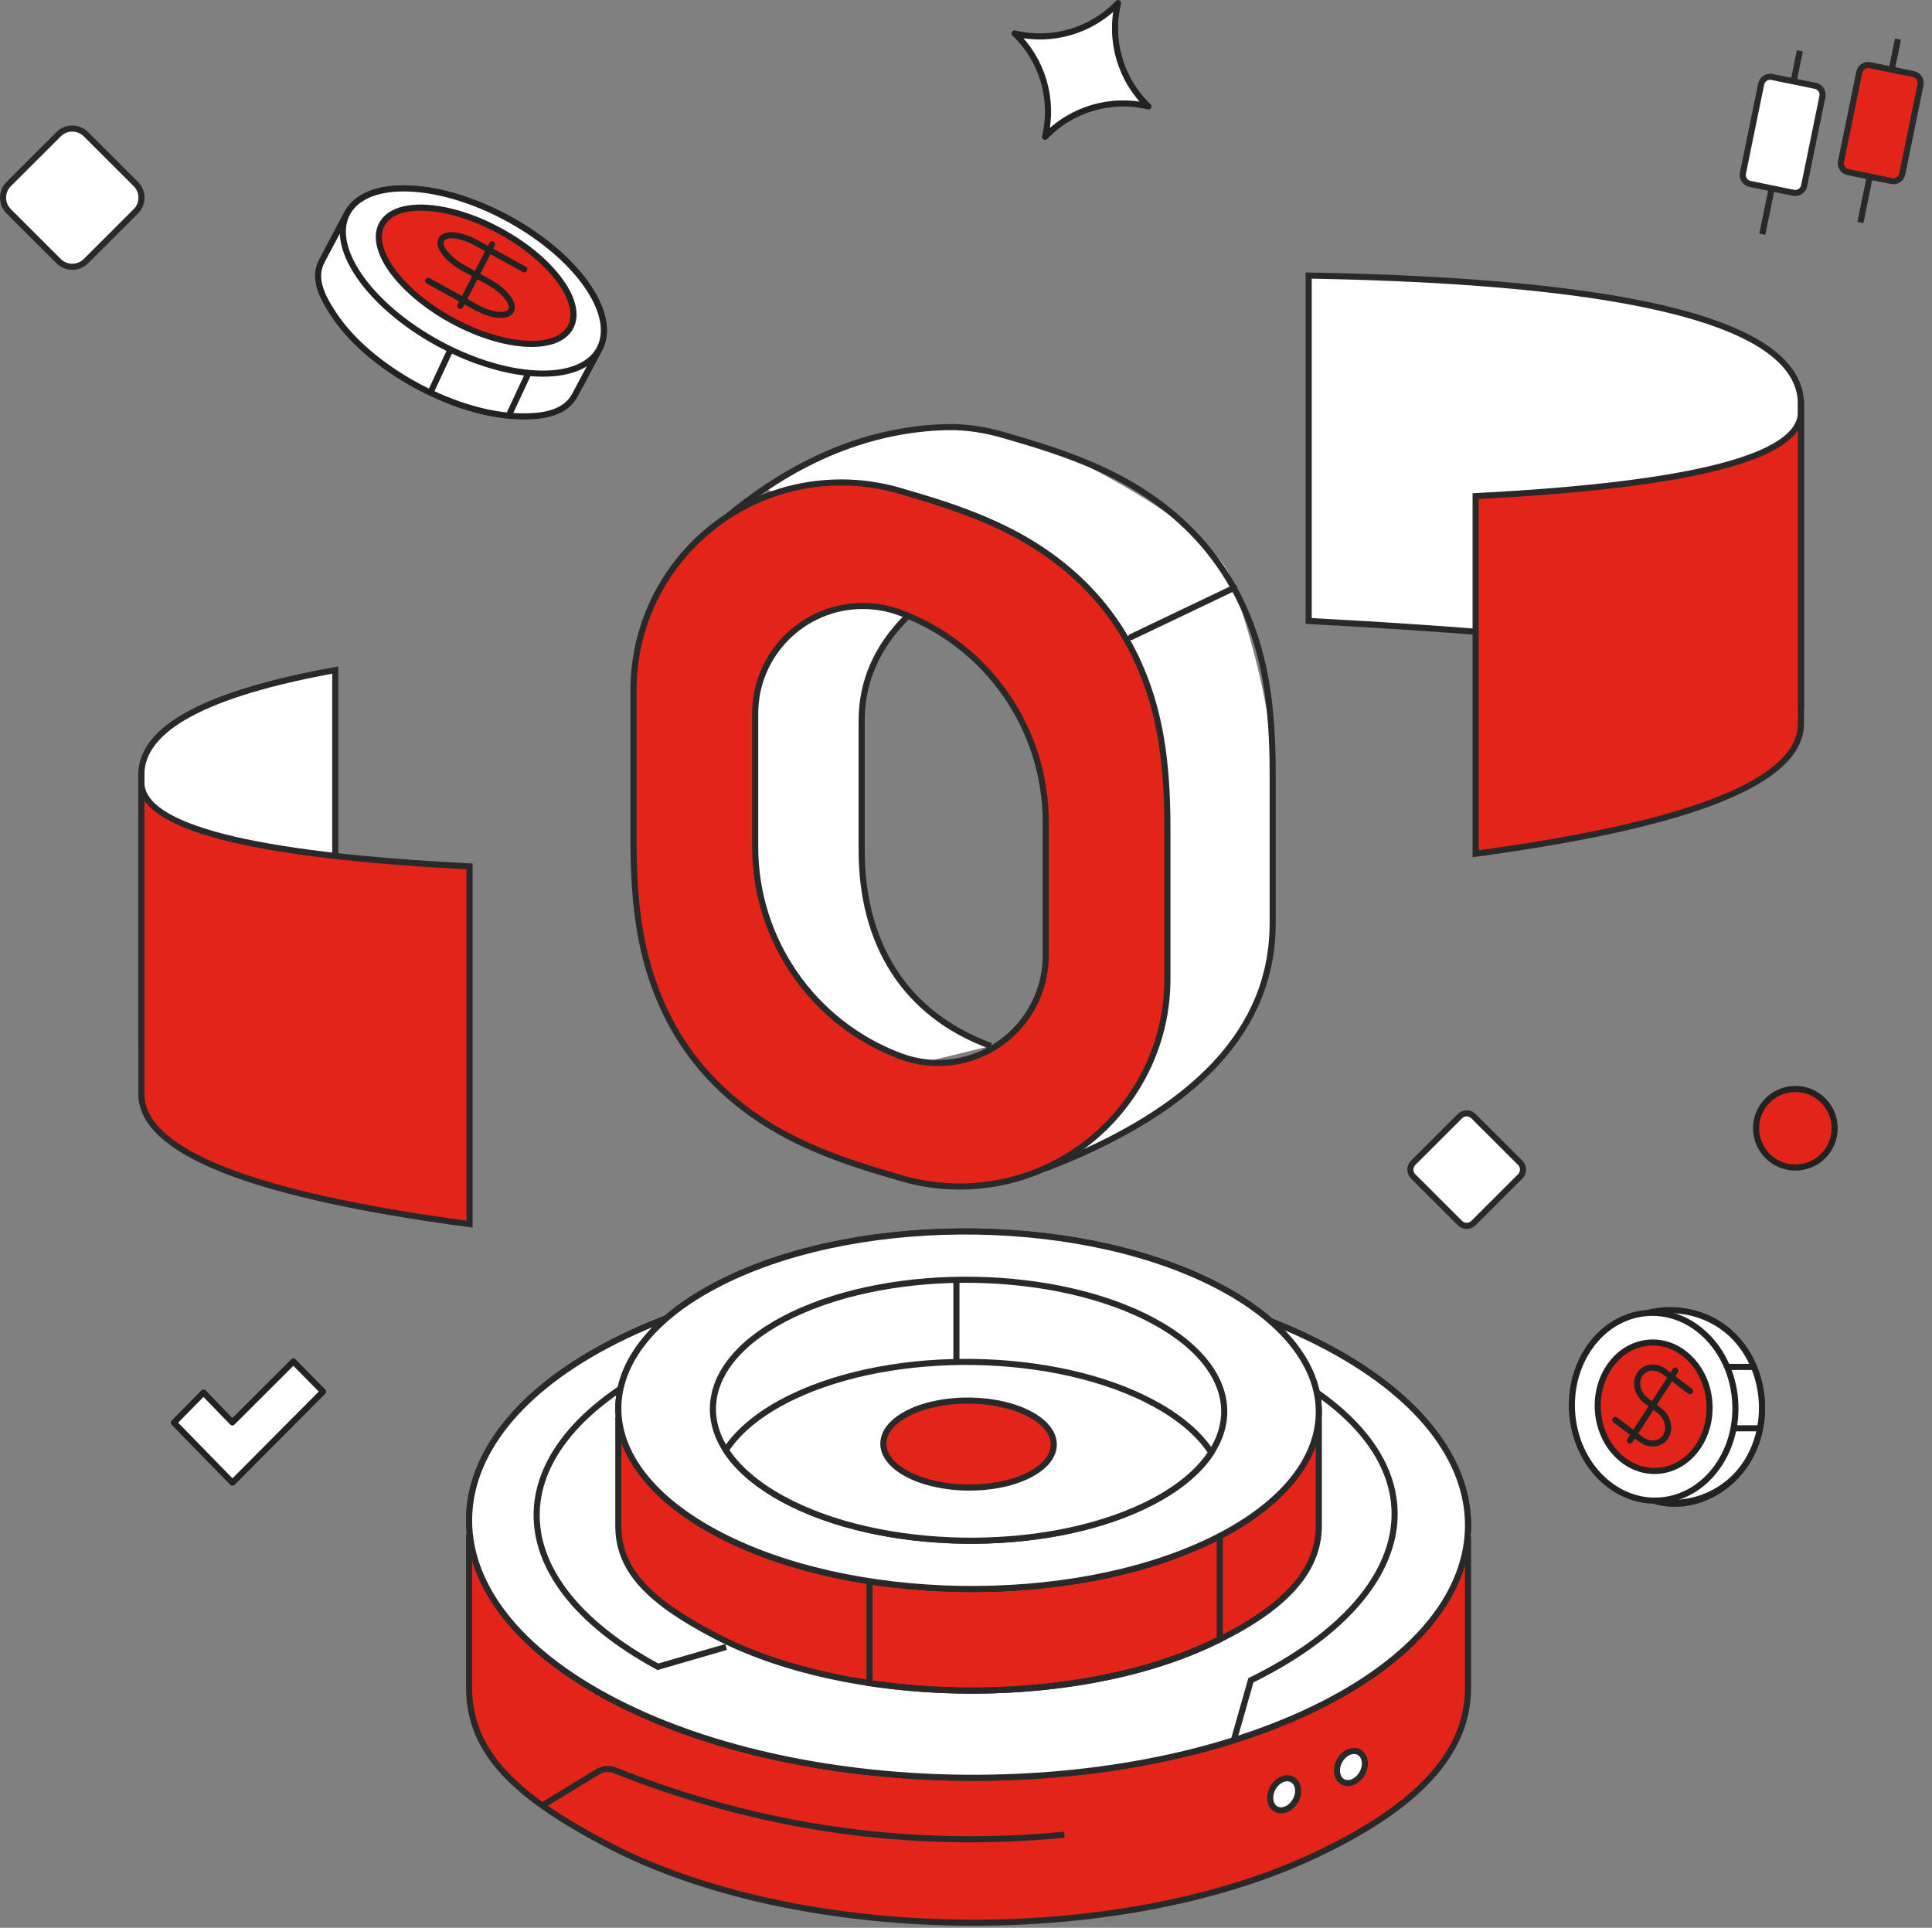 <svg width="475" height="474" viewBox="0 0 475 474" fill="none" xmlns="http://www.w3.org/2000/svg">
<rect x="0" y="0" width="475" height="474" fill="#808080" stroke="none"/>
<path d="M153.516 369.848C202.666 346.972 280.394 348.311 327.125 372.839C330.65 374.688 333.897 376.58 336.868 378.506L360.93 378.567C360.93 389.39 360.93 404.382 360.93 414.982C360.93 430.881 348.74 444.333 322.744 456.432C273.593 479.308 195.866 477.969 149.134 453.441C126.795 441.716 115.339 430.898 115.334 414.998C115.329 404.398 115.329 389.192 115.329 377.942L138.547 378C142.921 375.181 147.912 372.456 153.516 369.848Z" fill="#E32519" stroke="#292929" stroke-width="1.5"/>
<path d="M315.723 445.026C313.827 445.508 312.289 444.175 312.289 442.05C312.289 439.925 313.827 437.812 315.723 437.33C317.62 436.849 319.158 438.181 319.158 440.306C319.158 442.431 317.62 444.545 315.723 445.026Z" fill="white" stroke="#292929" stroke-width="1.5"/>
<path d="M332.136 438.317C330.239 438.799 328.701 437.466 328.701 435.341C328.701 433.216 330.239 431.103 332.136 430.621C334.033 430.14 335.57 431.472 335.57 433.597C335.57 435.722 334.033 437.836 332.136 438.317Z" fill="white" stroke="#292929" stroke-width="1.5"/>
<path d="M149.134 417.188C195.865 442.51 273.593 443.892 322.744 420.276C371.895 396.66 373.857 356.988 327.125 331.667C280.394 306.346 202.666 304.963 153.515 328.579C104.364 352.195 102.402 391.867 149.134 417.188Z" fill="white" stroke="#292929" stroke-width="1.5"/>
<path d="M149.134 417.188C195.865 442.51 273.593 443.892 322.744 420.276C371.895 396.66 373.857 356.988 327.125 331.667C280.394 306.346 202.666 304.963 153.515 328.579C104.364 352.195 102.402 391.867 149.134 417.188Z" fill="white" stroke="#292929" stroke-width="1.5"/>
<path d="M303.404 427.685L307.544 413.14C350.081 392.242 356.037 359.279 315.442 337.283" stroke="#292929" stroke-width="1.5"/>
<path d="M164.627 334.6C121.93 355.115 121.158 387.825 161.753 409.821L178.52 404.955" stroke="#292929" stroke-width="1.5"/>
<path d="M133.277 443.965L146.95 435.643C148.226 434.867 149.794 434.736 151.182 435.289C186.807 449.494 223.644 454.77 261.694 451.118" stroke="#292929" stroke-width="1.5"/>
<path d="M178.797 343.534C213.263 327.495 267.77 328.434 300.54 345.631C303.011 346.927 305.288 348.254 307.371 349.605L324.245 349.647C324.245 357.235 324.245 367.746 324.245 375.178C324.245 386.326 315.697 395.757 297.467 404.24C263.001 420.279 208.494 419.34 175.724 402.143C160.059 393.922 152.026 386.337 152.022 375.189C152.019 367.757 152.019 357.096 152.019 349.209L168.3 349.249C171.368 347.273 174.867 345.362 178.797 343.534Z" fill="#E32519" stroke="#292929" stroke-width="1.5"/>
<path fill-rule="evenodd" clip-rule="evenodd" d="M299.894 345.296V403.077C299.104 403.467 298.295 403.854 297.466 404.24C274.377 414.984 242.294 418.11 213.777 413.832L213.778 333.708C243.491 329.532 276.89 333.475 299.894 345.296Z" stroke="#292929" stroke-width="1.5"/>
<path d="M175.724 376.725C208.494 394.479 263 395.448 297.467 378.89C331.934 362.332 333.31 334.518 300.54 316.764C267.769 299.011 213.263 298.042 178.796 314.6C144.329 331.157 142.954 358.972 175.724 376.725Z" fill="white" stroke="#292929" stroke-width="1.5"/>
<path d="M175.724 376.725C208.494 394.479 263 395.448 297.467 378.89C331.934 362.332 333.31 334.518 300.54 316.764C267.769 299.011 213.263 298.042 178.796 314.6C144.329 331.157 142.954 358.972 175.724 376.725Z" fill="white" stroke="#292929" stroke-width="1.5"/>
<path d="M192.578 368.629C216.498 381.587 256.284 382.295 281.442 370.209C306.601 358.123 307.605 337.82 283.685 324.861C259.765 311.903 219.979 311.195 194.82 323.281C169.662 335.367 168.658 355.67 192.578 368.629Z" fill="white" stroke="#292929" stroke-width="1.5"/>
<path d="M194.821 343.483C219.979 331.397 259.765 332.105 283.685 345.063C290.283 348.638 294.985 352.771 297.806 357.137C294.665 361.971 289.203 366.481 281.443 370.209C256.284 382.295 216.498 381.588 192.578 368.629C185.98 365.054 181.278 360.921 178.457 356.556C181.598 351.721 187.06 347.211 194.821 343.483Z" fill="white" stroke="#292929" stroke-width="1.5"/>
<path d="M222.947 362.358C230.921 366.677 244.183 366.913 252.569 362.885C260.955 358.856 261.29 352.088 253.316 347.769C245.343 343.449 232.081 343.213 223.695 347.242C215.309 351.271 214.974 358.038 222.947 362.358Z" fill="#E32519" stroke="#292929" stroke-width="1.5"/>
<path d="M235.143 314.905L235.143 334.874" stroke="#292929" stroke-width="1.5"/>
<path d="M457.402 54.693L460.121 41.415" stroke="#292929" stroke-width="1.5"/>
<path d="M463.916 22.886L466.636 9.608" stroke="#292929" stroke-width="1.5"/>
<path d="M459.765 16.03L470.428 18.214C471.64 18.462 472.422 19.645 472.174 20.855L467.686 42.771C467.438 43.982 466.254 44.762 465.041 44.513L454.378 42.33C453.166 42.081 452.384 40.899 452.632 39.688L457.12 17.772C457.368 16.562 458.552 15.782 459.765 16.03Z" fill="#E32519" stroke="#292929" stroke-width="1.5"/>
<path d="M433.282 57.582L436.001 44.304" stroke="#292929" stroke-width="1.5"/>
<path d="M439.795 25.775L442.515 12.497" stroke="#292929" stroke-width="1.5"/>
<path d="M435.645 18.92L446.308 21.103C447.52 21.352 448.302 22.534 448.054 23.745L443.565 45.661C443.318 46.871 442.134 47.651 440.921 47.403L430.258 45.219C429.046 44.971 428.264 43.788 428.512 42.578L433 20.662C433.248 19.451 434.432 18.671 435.645 18.92Z" fill="white" stroke="#292929" stroke-width="1.5"/>
<path d="M362.278 274.444L373.755 285.901C374.682 286.827 374.682 288.327 373.755 289.252L362.278 300.709C361.351 301.635 359.849 301.635 358.922 300.709L347.445 289.252C346.518 288.327 346.518 286.827 347.445 285.901L358.922 274.444C359.849 273.519 361.351 273.519 362.278 274.444Z" fill="white" stroke="#292929" stroke-width="1.5"/>
<path d="M21.127 32.999L33.4 45.252C35.254 47.103 35.254 50.103 33.4 51.954L21.127 64.207C19.273 66.057 16.268 66.057 14.414 64.207L2.14 51.954C0.287 50.103 0.287 47.103 2.14 45.252L14.414 32.999C16.268 31.149 19.273 31.149 21.127 32.999Z" fill="white" stroke="#292929" stroke-width="1.5"/>
<path fill-rule="evenodd" clip-rule="evenodd" d="M276.425 156.919L303.472 144.515C309.757 163.379 312.899 178.579 312.899 190.114L312.899 227.026C312.899 252.863 294.301 272.939 257.104 287.256L276.425 156.919Z" fill="white"/>
<path fill-rule="evenodd" clip-rule="evenodd" d="M276.424 156.918L303.472 144.514C301.613 135.778 288.259 125.131 263.409 112.573C238.558 100.014 213.563 102.577 188.424 120.26L276.424 156.918Z" fill="white"/>
<path fill-rule="evenodd" clip-rule="evenodd" d="M222.962 144.512L181.427 144.512L181.427 257.177L226.132 261.425L243.593 257.177C222.115 249.285 211.846 231.606 211.846 209.058L211.846 177.184C211.846 167.605 215.552 159.106 222.962 151.687L222.962 144.512Z" fill="white"/>
<path fill-rule="evenodd" clip-rule="evenodd" d="M206.854 118.624C211.775 118.624 216.67 119.335 221.387 120.734L226.13 122.141C242.718 127.061 252.931 132.263 261.519 139.222C270.106 146.181 276.482 154.723 280.712 164.935C284.941 175.146 287.023 186.417 287.023 203.719L287.023 240.631C287.023 268.855 264.144 291.735 235.92 291.735C230.999 291.735 226.105 291.024 221.387 289.625L216.644 288.218C200.056 283.298 189.843 278.096 181.256 271.137C172.668 264.179 166.292 255.636 162.063 245.425C157.833 235.213 155.751 223.942 155.751 206.64L155.751 169.728C155.751 141.504 178.631 118.624 206.854 118.624ZM212.127 148.993C197.516 148.993 185.672 160.837 185.672 175.448L185.672 208.221C185.672 231.149 199.909 251.668 221.387 259.693C224.349 260.8 227.485 261.367 230.647 261.367C245.258 261.367 257.102 249.522 257.102 234.911L257.102 202.139C257.102 179.21 242.865 158.692 221.387 150.666C218.425 149.559 215.289 148.993 212.127 148.993Z" fill="#E32519" stroke="#292929" stroke-width="1.5" stroke-linecap="round"/>
<path d="M243.595 257.178C222.117 249.286 211.848 231.607 211.848 209.059L211.848 177.185C211.848 167.606 215.553 159.107 222.964 151.688" stroke="#292929" stroke-width="1.5"/>
<path d="M179.088 126.79C196.176 112.748 214.057 105.491 232.732 105.017C237.652 104.892 242.547 105.728 247.265 107.127L252.008 108.534C268.595 113.454 278.809 118.656 287.396 125.615C295.984 132.573 302.36 141.116 306.589 151.327C310.818 161.539 312.901 172.81 312.901 190.112L312.901 227.024C312.901 252.861 294.302 272.937 257.105 287.254" stroke="#292929" stroke-width="1.5" stroke-linecap="round"/>
<path d="M278.1 156.625L303.473 144.513" stroke="#292929" stroke-width="1.5" stroke-linecap="round"/>
<path fill-rule="evenodd" clip-rule="evenodd" d="M34.75 255.055C34.75 246.179 50.645 239.591 82.435 235.291L82.435 164.75C50.645 170.504 34.75 179.07 34.75 190.448C34.75 207.514 34.75 268.368 34.75 255.055Z" fill="white" stroke="#292929" stroke-width="1.5"/>
<path fill-rule="evenodd" clip-rule="evenodd" d="M34.75 192.323C34.75 203.391 61.647 210.291 115.442 213.025V300.985C61.647 293.81 34.75 283.128 34.75 268.941C34.75 247.66 34.75 175.722 34.75 192.323Z" fill="#E32519" stroke="#292929" stroke-width="1.5"/>
<path fill-rule="evenodd" clip-rule="evenodd" d="M442.786 172.437C442.786 163.565 402.44 156.98 321.748 152.682V67.751C402.44 69.173 442.786 79.729 442.786 99.421C442.786 128.957 442.786 185.745 442.786 172.437Z" fill="white" stroke="#292929" stroke-width="1.5"/>
<path fill-rule="evenodd" clip-rule="evenodd" d="M442.786 101.295C442.786 112.358 416.122 119.255 362.794 121.987V209.909C416.122 202.737 442.786 192.06 442.786 177.879C442.786 156.607 442.786 84.701 442.786 101.295Z" fill="#E32519" stroke="#292929" stroke-width="1.5"/>
<path fill-rule="evenodd" clip-rule="evenodd" d="M249.458 8.222C258.659 10.44 268.345 7.593 274.883 0.75C272.665 9.951 275.511 19.637 282.354 26.175C273.153 23.957 263.467 26.803 256.929 33.647C259.147 24.446 256.301 14.76 249.458 8.222Z" fill="white" stroke="#222222" stroke-width="1.5" stroke-linecap="round" stroke-linejoin="round"/>
<path d="M441.41 287.069C446.745 287.069 451.069 282.745 451.069 277.41C451.069 272.075 446.745 267.75 441.41 267.75C436.075 267.75 431.75 272.075 431.75 277.41C431.75 282.745 436.075 287.069 441.41 287.069Z" fill="#E32519" stroke="#222222" stroke-width="1.5" stroke-linecap="round" stroke-linejoin="round"/>
<path fill-rule="evenodd" clip-rule="evenodd" d="M400.305 365.482C409.245 373.215 422.702 369.921 429.288 359.779C435.874 349.638 433.966 335.147 425.026 327.414C416.086 319.681 401.922 320.609 395.336 330.751C388.75 340.893 391.365 357.749 400.305 365.482Z" fill="white" stroke="#222222" stroke-width="1.5" stroke-linecap="round" stroke-linejoin="round"/>
<path fill-rule="evenodd" clip-rule="evenodd" d="M399.421 365.113C408.361 372.846 422.701 369.921 429.287 359.779C435.873 349.638 433.964 335.148 425.024 327.415C416.084 319.681 401.039 320.241 394.453 330.382C387.867 340.524 390.481 357.38 399.421 365.113Z" fill="white" stroke="#222222" stroke-width="1.5" stroke-linecap="round" stroke-linejoin="round"/>
<path fill-rule="evenodd" clip-rule="evenodd" d="M394.639 364.248C403.579 371.981 416.166 370.029 422.752 359.887C429.338 349.745 427.429 335.255 418.489 327.522C409.549 319.789 396.963 321.742 390.377 331.883C383.791 342.025 385.699 356.515 394.639 364.248Z" fill="white" stroke="#222222" stroke-width="1.5" stroke-linecap="round" stroke-linejoin="round"/>
<path d="M424.721 336.093L431.047 336.093" stroke="#222222" stroke-width="1.5" stroke-linecap="round" stroke-linejoin="round"/>
<path d="M426.343 351.18L432.669 351.18" stroke="#222222" stroke-width="1.5" stroke-linecap="round" stroke-linejoin="round"/>
<path fill-rule="evenodd" clip-rule="evenodd" d="M398.413 358.441C404.525 363.728 413.131 362.393 417.634 355.459C422.138 348.525 420.833 338.617 414.72 333.33C408.607 328.042 400.002 329.377 395.498 336.311C390.995 343.246 392.3 353.153 398.413 358.441Z" fill="#E32519" stroke="#222222" stroke-width="1.5" stroke-linecap="round" stroke-linejoin="round"/>
<path d="M411.91 336.996L400.745 354.189" stroke="#222222" stroke-width="1.5" stroke-linecap="round" stroke-linejoin="round"/>
<path d="M415.515 342.063C415.515 342.063 411.303 338.868 409.216 337.285C407.128 335.702 404.414 335.993 403.152 337.936C401.891 339.878 402.561 342.736 404.648 344.319" stroke="#222222" stroke-width="1.5" stroke-linecap="round" stroke-linejoin="round"/>
<path d="M397.14 349.122C397.14 349.122 401.352 352.316 403.439 353.899C405.527 355.483 408.241 355.191 409.503 353.249C410.764 351.307 410.094 348.449 408.007 346.866L404.647 344.318" stroke="#222222" stroke-width="1.5" stroke-linecap="round" stroke-linejoin="round"/>
<path d="M72.135 334.75L79.429 342.16L57.149 364.551L42.75 349.8L50.035 342.399L57.121 349.737L72.135 334.75Z" fill="white" stroke="#222222" stroke-width="1.5" stroke-linecap="round" stroke-linejoin="round"/>
<path fill-rule="evenodd" clip-rule="evenodd" d="M95.564 56.574C111.016 57.532 130.518 68.326 139.123 80.683C139.772 81.615 140.345 82.52 140.844 83.397L146.928 86.651C145.505 89.328 144.096 91.978 142.702 94.599C140.611 98.532 135.755 100.219 127.583 99.712C112.131 98.754 92.628 87.96 84.023 75.602C79.91 69.695 78.432 65.477 80.522 61.543C81.915 58.92 83.352 56.218 84.831 53.435L90.702 56.575C92.18 56.467 93.802 56.464 95.564 56.574Z" fill="white" stroke="#24282A" stroke-width="1.5" stroke-linecap="round"/>
<path fill-rule="evenodd" clip-rule="evenodd" d="M88.227 67.693C96.728 80.246 116.224 91.052 131.774 91.826C147.323 92.601 153.038 83.053 144.537 70.499C136.036 57.945 116.54 47.14 100.99 46.365C85.441 45.59 79.726 55.139 88.227 67.693Z" fill="white" stroke="#24282A" stroke-width="1.5" stroke-linecap="round" stroke-linejoin="round"/>
<path fill-rule="evenodd" clip-rule="evenodd" d="M96.222 66.246C102.706 75.459 117.295 83.625 128.808 84.486C140.322 85.346 144.4 78.575 137.917 69.362C131.434 60.149 116.845 51.983 105.331 51.122C93.817 50.261 89.739 57.033 96.222 66.246Z" fill="#ECEDEF" stroke="#24282A" stroke-width="1.5" stroke-linecap="round"/>
<path fill-rule="evenodd" clip-rule="evenodd" d="M95.564 56.574C111.016 57.532 130.518 68.326 139.123 80.683C139.772 81.615 140.345 82.52 140.844 83.397L146.928 86.651C145.505 89.328 142.722 94.562 141.327 97.184C139.236 101.117 134.381 102.803 126.208 102.297C110.756 101.339 91.254 90.544 82.649 78.187C78.535 72.279 77.058 68.061 79.148 64.128C80.541 61.505 83.352 56.218 84.831 53.435L90.702 56.575C92.18 56.467 93.802 56.464 95.564 56.574Z" fill="white" stroke="#222222" stroke-width="1.5" stroke-linecap="round" stroke-linejoin="round"/>
<path d="M129.95 91.707L125.089 102.148" stroke="#222222" stroke-width="1.5" stroke-linecap="round" stroke-linejoin="round"/>
<path d="M110.744 85.98L105.883 96.42" stroke="#222222" stroke-width="1.5" stroke-linecap="round" stroke-linejoin="round"/>
<path fill-rule="evenodd" clip-rule="evenodd" d="M88.227 67.693C96.728 80.246 116.224 91.052 131.774 91.826C147.323 92.601 153.038 83.053 144.537 70.499C136.036 57.945 116.54 47.14 100.99 46.365C85.441 45.59 79.726 55.139 88.227 67.693Z" fill="white" stroke="#222222" stroke-width="1.5" stroke-linecap="round" stroke-linejoin="round"/>
<path fill-rule="evenodd" clip-rule="evenodd" d="M96.222 66.246C102.706 75.459 117.295 83.625 128.808 84.486C140.322 85.346 144.4 78.575 137.917 69.362C131.434 60.149 116.845 51.983 105.331 51.122C93.817 50.261 89.739 57.033 96.222 66.246Z" fill="#E32519" stroke="#222222" stroke-width="1.5" stroke-linecap="round" stroke-linejoin="round"/>
<path d="M120.97 60.084L113.181 75.198" stroke="#222222" stroke-width="1.5" stroke-linecap="round" stroke-linejoin="round"/>
<path d="M128.869 66.219C128.869 66.219 121.022 61.878 117.133 59.727C113.244 57.575 109.378 57.215 108.498 58.922C107.619 60.63 110.058 63.758 113.947 65.91" stroke="#222222" stroke-width="1.5" stroke-linecap="round" stroke-linejoin="round"/>
<path d="M105.283 69.053C105.283 69.053 113.129 73.394 117.018 75.546C120.907 77.697 124.773 78.057 125.653 76.35C126.533 74.642 124.094 71.514 120.205 69.362L113.945 65.899" stroke="#222222" stroke-width="1.5" stroke-linecap="round" stroke-linejoin="round"/>
</svg>
